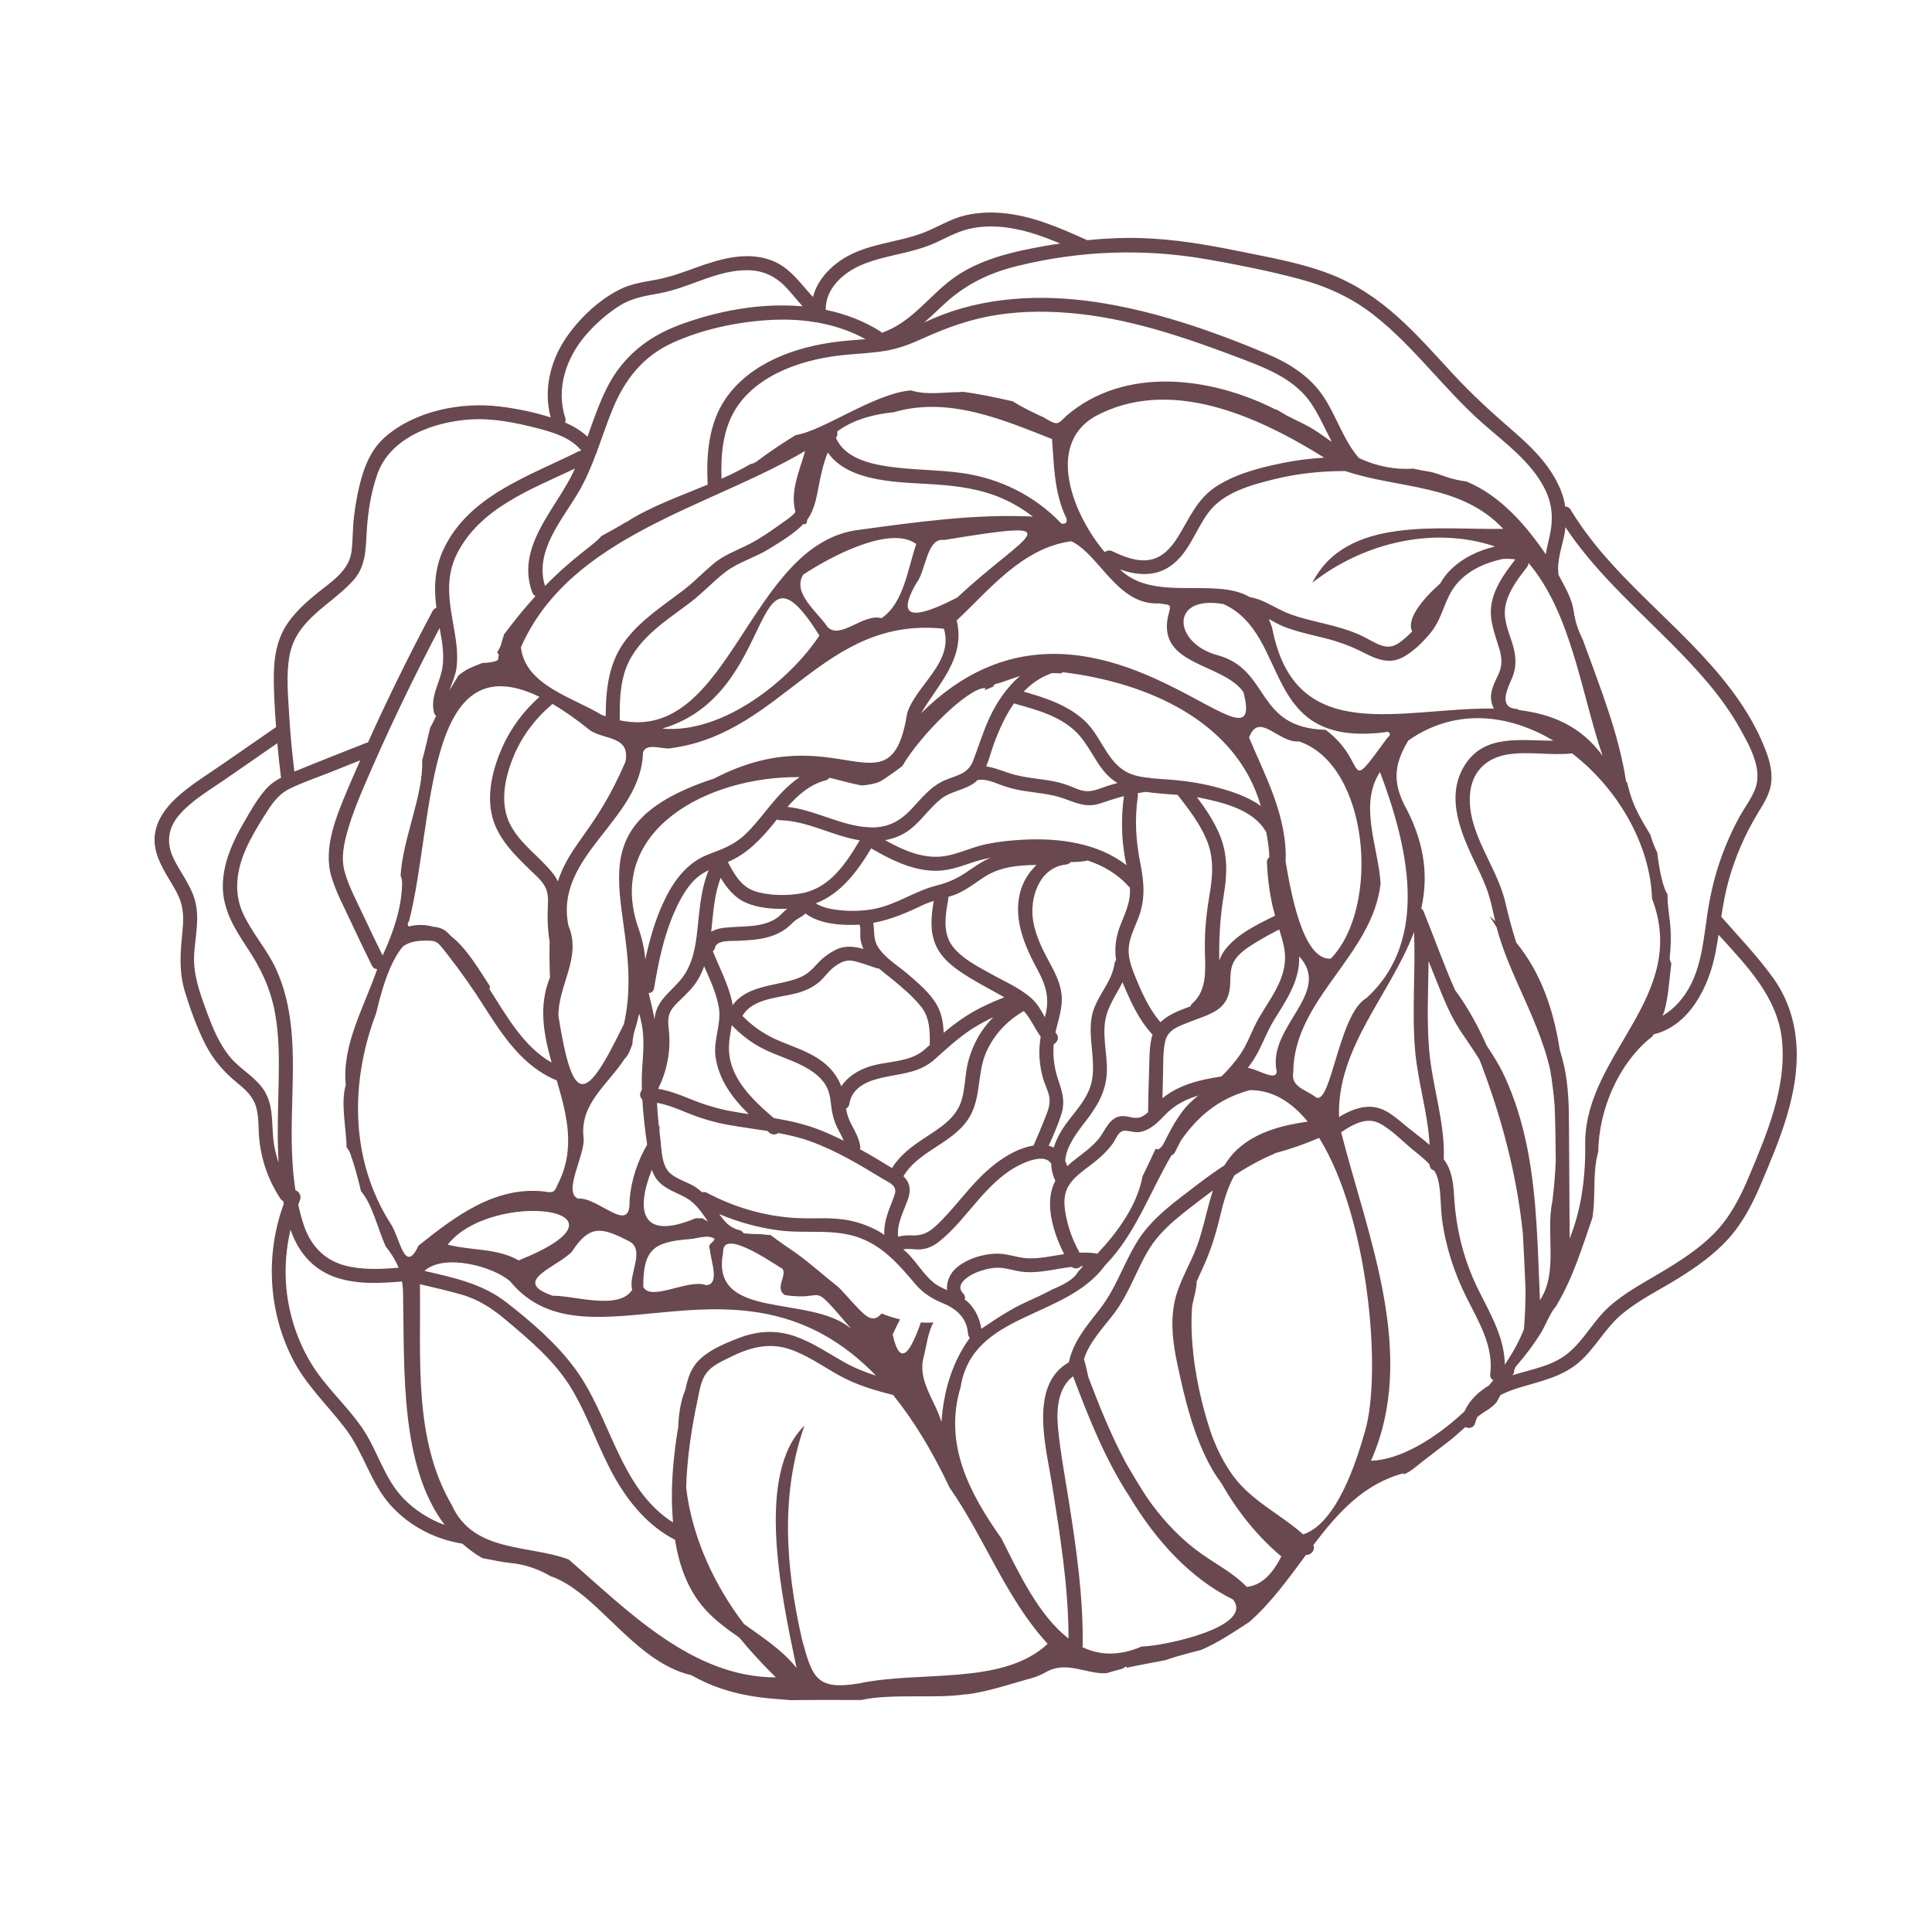 <?xml version="1.0" encoding="UTF-8"?> <svg xmlns="http://www.w3.org/2000/svg" width="100" height="100" viewBox="0 0 100 100" fill="none"><path d="M92.987 54.137C92.914 52.858 92.523 51.65 91.77 50.607C90.967 49.493 89.999 48.484 89.093 47.452C89.191 46.822 89.301 46.195 89.473 45.577C89.814 44.349 90.325 43.181 90.984 42.09C91.249 41.65 91.54 41.21 91.646 40.7C91.769 40.104 91.635 39.496 91.428 38.935C91.076 37.981 90.578 37.079 90 36.243C88.842 34.567 87.377 33.137 85.922 31.721C84.232 30.075 82.52 28.417 81.297 26.384C81.225 26.266 81.121 26.22 81.014 26.217C80.982 26.008 80.937 25.799 80.866 25.592C80.398 24.227 79.339 23.191 78.271 22.267C77.202 21.343 76.178 20.406 75.218 19.369C74.275 18.353 73.359 17.307 72.324 16.382C71.278 15.447 70.12 14.67 68.801 14.169C67.29 13.594 65.662 13.313 64.082 12.992C62.442 12.658 60.782 12.378 59.107 12.324C58.16 12.293 57.214 12.338 56.272 12.43C54.934 11.829 53.575 11.226 52.103 11.05C51.395 10.966 50.672 10.982 49.975 11.144C49.219 11.319 48.575 11.735 47.862 12.02C46.515 12.558 44.981 12.585 43.719 13.346C42.954 13.808 42.295 14.517 42.079 15.373C41.424 14.669 40.893 13.844 39.946 13.482C38.672 12.996 37.297 13.391 36.075 13.833C35.392 14.08 34.713 14.335 33.996 14.47C33.335 14.595 32.678 14.679 32.069 14.986C30.963 15.542 29.947 16.516 29.265 17.537C28.47 18.728 28.129 20.212 28.501 21.603C27.652 21.336 26.759 21.15 25.883 21.042C23.881 20.796 21.5 21.255 19.942 22.612C19.179 23.276 18.822 24.218 18.596 25.178C18.474 25.695 18.385 26.219 18.322 26.746C18.251 27.338 18.269 27.936 18.197 28.526C18.071 29.562 17.121 30.126 16.374 30.739C15.663 31.322 14.963 31.964 14.576 32.814C14.102 33.855 14.155 35.031 14.198 36.146C14.217 36.642 14.254 37.138 14.29 37.634C13.358 38.278 12.427 38.923 11.496 39.567C10.689 40.125 9.825 40.649 9.104 41.319C8.539 41.846 8.067 42.514 8.006 43.303C7.944 44.116 8.351 44.836 8.754 45.51C8.973 45.876 9.206 46.243 9.343 46.649C9.52 47.179 9.494 47.729 9.438 48.277C9.326 49.359 9.258 50.318 9.584 51.375C9.86 52.268 10.188 53.174 10.607 54.011C11.021 54.839 11.58 55.48 12.294 56.063C12.731 56.42 13.116 56.772 13.267 57.334C13.412 57.876 13.365 58.454 13.424 59.008C13.539 60.095 13.912 61.127 14.512 62.043C14.553 62.105 14.604 62.142 14.659 62.169C14.669 62.218 14.675 62.268 14.685 62.318C13.748 64.879 13.877 67.754 15.084 70.217C15.783 71.644 16.92 72.691 17.872 73.936C18.827 75.185 19.175 76.767 20.244 77.94C21.211 79 22.523 79.673 23.932 79.9C24.244 80.172 24.576 80.428 24.957 80.645C25.47 80.741 25.95 80.854 26.49 80.909C26.942 80.956 27.371 81.066 27.792 81.236C28.033 81.332 28.258 81.445 28.47 81.571C30.941 82.407 32.775 86.006 35.787 86.71C37.798 87.857 39.745 87.901 40.956 88C42.158 87.983 43.36 87.991 44.563 87.993C46.226 87.635 48.454 87.947 50.005 87.689C50.003 87.696 50 87.702 49.998 87.709C51.233 87.543 52.393 87.132 53.588 86.803C53.814 86.714 54.033 86.615 54.237 86.493C55.283 85.983 56.261 86.667 57.288 86.604C57.292 86.603 57.294 86.6 57.298 86.599C57.554 86.516 57.812 86.447 58.07 86.383C58.145 86.344 58.219 86.301 58.295 86.249C58.306 86.272 58.313 86.298 58.324 86.322C58.986 86.172 59.657 86.064 60.324 85.93C60.749 85.772 61.342 85.611 62.162 85.404C63.044 85.027 63.832 84.493 64.651 83.963C65.791 82.967 66.691 81.704 67.6 80.479C67.849 80.51 68.089 80.23 67.979 79.973C69.238 78.312 70.579 76.805 72.655 76.254C72.652 76.276 72.649 76.296 72.646 76.317C72.99 76.194 73.308 75.902 73.573 75.692C74.036 75.325 74.51 74.972 74.978 74.611C75.279 74.378 75.561 74.119 75.845 73.865C76.033 73.956 76.289 73.914 76.355 73.654C76.383 73.541 76.426 73.437 76.472 73.336C76.647 73.201 76.829 73.075 77.022 72.965C77.07 72.927 77.118 72.889 77.167 72.853C77.236 72.799 77.306 72.744 77.367 72.68C77.398 72.647 77.429 72.613 77.46 72.581C77.526 72.453 77.598 72.331 77.667 72.206C77.988 72.043 78.331 71.916 78.661 71.817C79.73 71.495 80.838 71.27 81.711 70.527C82.557 69.807 83.06 68.777 83.909 68.054C84.8 67.296 85.887 66.776 86.877 66.16C87.796 65.588 88.7 64.953 89.433 64.15C90.209 63.299 90.725 62.281 91.17 61.229C92.114 58.995 93.127 56.611 92.987 54.137ZM80.971 27.683C80.998 27.551 81.013 27.42 81.028 27.289C83.05 30.338 86.049 32.556 88.396 35.34C89.005 36.062 89.562 36.829 90.027 37.652C90.522 38.529 91.232 39.762 90.866 40.785C90.677 41.315 90.305 41.786 90.036 42.276C89.765 42.77 89.526 43.28 89.313 43.801C88.866 44.893 88.57 46.029 88.39 47.194C88.194 48.458 88.103 49.82 87.508 50.979C87.178 51.623 86.681 52.218 86.056 52.572C86.084 52.491 86.124 52.414 86.147 52.333C86.362 51.556 86.396 50.743 86.501 49.947C86.502 49.911 86.504 49.871 86.504 49.836C86.447 49.764 86.414 49.669 86.427 49.545C86.477 49.067 86.494 48.589 86.469 48.11C86.445 47.632 86.351 47.163 86.32 46.687C86.312 46.556 86.311 46.425 86.312 46.294C86.103 45.975 85.924 45.3 85.777 44.126C85.626 43.821 85.512 43.517 85.426 43.215C85.147 42.747 84.862 42.283 84.637 41.786C84.442 41.356 84.314 40.905 84.207 40.448C84.196 40.464 84.186 40.481 84.174 40.498C83.783 37.927 82.811 35.563 81.936 33.136C81.795 32.847 81.67 32.55 81.581 32.243C81.547 32.127 81.523 32.01 81.502 31.892C81.492 31.863 81.482 31.834 81.472 31.804C81.476 31.799 81.479 31.793 81.483 31.788C81.445 31.572 81.409 31.357 81.339 31.147C81.225 30.804 81.055 30.483 80.889 30.162C80.819 30.027 80.745 29.894 80.671 29.762C80.568 29.058 80.832 28.37 80.971 27.683ZM81.245 64.103C81.234 62.159 81.223 60.215 81.211 58.271C81.205 57.232 81.184 56.197 80.96 55.178C80.896 54.889 80.816 54.605 80.73 54.323C80.414 52.266 79.756 50.349 78.482 48.787C78.252 48.088 78.076 47.381 77.902 46.655C77.45 44.776 75.924 43.094 76.089 41.091C76.181 39.978 76.901 39.244 77.999 39.057C79.115 38.867 80.247 39.123 81.371 38.995C83.709 40.793 85.414 43.675 85.51 46.519C87.433 51.556 82.119 54.491 82.049 59.08C82.081 60.793 81.885 62.515 81.245 64.103ZM79.708 67.301C79.591 64.7 79.567 62.086 79.072 59.522C78.812 58.181 78.419 56.863 77.836 55.625C77.589 55.1 77.278 54.614 76.959 54.135C76.49 53.081 75.945 52.094 75.312 51.245C74.723 49.91 74.229 48.521 73.686 47.174C73.659 47.105 73.614 47.058 73.565 47.019C73.906 45.493 73.802 43.836 72.83 41.927C72.052 40.546 72.138 39.586 72.891 38.332C75.307 36.633 78.076 36.945 80.405 38.337C78.718 38.341 76.826 37.974 75.805 39.621C74.761 41.304 75.684 43.276 76.445 44.853C76.682 45.344 76.912 45.839 77.071 46.362C77.202 46.796 77.29 47.24 77.392 47.681C77.292 47.596 77.205 47.503 77.099 47.421C77.226 47.609 77.345 47.802 77.465 47.994C77.47 48.013 77.473 48.032 77.478 48.051C77.743 49.039 78.141 49.986 78.555 50.92C79.21 52.395 79.897 53.846 80.242 55.4C80.341 55.994 80.416 56.594 80.466 57.198C80.506 58.156 80.52 59.116 80.526 60.077C80.497 60.778 80.44 61.48 80.349 62.185C79.996 63.856 80.673 65.822 79.708 67.301ZM66.082 55.462C66.059 55.992 65.091 55.337 64.588 55.27C64.697 55.129 64.799 54.985 64.894 54.838C65.303 54.2 65.535 53.464 65.933 52.816C66.573 51.775 67.294 50.755 67.243 49.5C68.997 51.394 65.574 53.133 66.082 55.462ZM47.662 68.453C47.15 69.905 46.599 70.877 46.205 69.07C46.327 68.803 46.456 68.547 46.586 68.291C46.271 68.217 45.954 68.117 45.634 67.987C45.038 68.656 44.65 67.933 43.422 66.643C42.667 66.047 41.943 65.388 41.179 64.843C40.765 64.548 40.306 64.254 39.888 63.927C39.743 63.92 39.571 63.905 39.346 63.875C39.044 63.88 38.756 63.864 38.481 63.83C38.441 63.753 38.369 63.692 38.257 63.667C37.783 63.561 37.489 63.217 37.23 62.842C38.214 63.257 39.246 63.543 40.311 63.684C41.692 63.867 43.166 63.578 44.491 64.07C45.759 64.541 46.539 65.481 47.385 66.471C47.791 66.945 48.243 67.223 48.816 67.46C49.522 67.754 50.046 68.224 50.103 69.028C50.11 69.121 50.149 69.191 50.2 69.247C49.292 70.489 48.843 71.982 48.729 73.605C48.395 72.448 47.446 71.441 47.826 70.177C47.946 69.686 48.035 68.948 48.314 68.452C48.098 68.463 47.881 68.464 47.662 68.453ZM34.834 78.803C32.055 77.031 31.632 73.378 29.769 70.847C28.799 69.529 27.499 68.412 26.211 67.41C24.963 66.438 23.474 66.129 21.971 65.782C22.971 64.863 25.517 65.542 26.404 66.32C30.411 71.201 38.365 63.982 45.343 71.205C44.774 71.023 44.221 70.802 43.686 70.501C42.853 70.032 42.057 69.484 41.148 69.165C40.181 68.825 39.195 68.885 38.245 69.254C37.391 69.585 36.28 70.029 35.822 70.878C35.641 71.213 35.547 71.584 35.467 71.956C35.226 72.518 35.13 73.192 35.102 73.893C35.091 73.961 35.075 74.028 35.065 74.096C34.886 75.248 34.768 76.412 34.777 77.579C34.78 77.982 34.801 78.392 34.834 78.803ZM15.292 61.602C15.027 59.912 15.094 58.16 15.14 56.466C15.197 54.325 15.196 52.106 14.272 50.123C13.807 49.124 13.049 48.295 12.586 47.296C12.073 46.189 12.249 45.013 12.733 43.929C12.999 43.334 13.337 42.771 13.685 42.219C14.041 41.656 14.361 41.143 14.977 40.833C15.642 40.499 16.373 40.26 17.064 39.984L18.644 39.354C18.433 39.836 18.219 40.317 18.015 40.803C17.443 42.171 16.718 43.829 17.141 45.33C17.364 46.119 17.775 46.879 18.119 47.621C18.486 48.413 18.865 49.2 19.252 49.982C19.315 50.109 19.418 50.157 19.523 50.16C18.863 52.098 17.681 54.095 17.898 56.162C17.619 57.075 17.923 58.397 17.941 59.392C18.017 59.477 18.082 59.579 18.127 59.704C18.359 60.348 18.532 60.997 18.683 61.655C19.273 62.338 19.533 63.541 19.958 64.508C20.236 64.851 20.477 65.231 20.632 65.617C19.699 65.693 18.734 65.743 17.826 65.495C16.77 65.206 16.087 64.465 15.736 63.446C15.613 63.089 15.519 62.725 15.438 62.359C15.468 62.282 15.488 62.202 15.521 62.125C15.624 61.89 15.475 61.677 15.292 61.602ZM27.549 30.663C27.584 30.756 27.645 30.816 27.716 30.855C27.212 31.407 26.668 32.058 26.085 32.845C26.075 32.885 26.065 32.923 26.055 32.963C26.051 32.973 26.043 32.981 26.04 32.992C25.998 33.126 25.959 33.263 25.922 33.4C25.873 33.527 25.814 33.651 25.729 33.766C25.769 33.81 25.793 33.847 25.815 33.884C25.799 33.974 25.787 34.064 25.778 34.154C25.629 34.264 25.297 34.303 24.955 34.319C24.652 34.448 24.332 34.55 24.058 34.724C23.941 34.799 23.832 34.88 23.73 34.963C23.551 35.25 23.402 35.502 23.266 35.739C23.394 35.35 23.575 34.961 23.625 34.59C23.712 33.95 23.633 33.313 23.525 32.682C23.286 31.293 22.984 29.977 23.657 28.654C24.858 26.292 27.478 25.334 29.76 24.253C29.674 24.438 29.585 24.621 29.488 24.801C28.515 26.603 26.734 28.449 27.549 30.663ZM78.263 33.25C78.05 32.589 77.769 31.962 77.943 31.256C78.119 30.538 78.596 29.918 79.043 29.345C79.094 29.28 79.113 29.21 79.118 29.141C81.342 31.757 81.85 35.91 82.951 39.124C81.835 37.581 80.317 36.96 78.641 36.756C78.592 36.723 78.536 36.697 78.466 36.691C77.508 36.595 78.075 35.551 78.274 35.071C78.528 34.463 78.462 33.865 78.263 33.25ZM77.24 31.063C77.016 31.961 77.344 32.718 77.599 33.564C77.732 34.005 77.773 34.402 77.588 34.835C77.43 35.205 77.219 35.545 77.179 35.954C77.153 36.22 77.211 36.462 77.323 36.674C72.544 36.61 67.042 38.708 65.85 32.515C65.799 32.34 65.738 32.185 65.672 32.038C65.932 32.182 66.189 32.33 66.445 32.431C67.141 32.706 67.876 32.855 68.599 33.038C69.34 33.224 69.999 33.478 70.676 33.826C71.247 34.119 71.874 34.357 72.499 34.073C73.099 33.8 73.674 33.217 74.081 32.711C74.539 32.14 74.695 31.451 75.015 30.808C75.555 29.725 76.633 29.185 77.768 28.934C77.99 28.918 78.213 28.924 78.435 28.954C77.938 29.593 77.439 30.268 77.24 31.063ZM63.139 43.23C62.846 42.517 62.417 41.88 61.956 41.266C61.99 41.272 62.025 41.276 62.059 41.282C63.269 41.525 64.849 41.887 65.516 43.036C65.523 43.048 65.533 43.053 65.54 43.064C65.542 43.08 65.546 43.094 65.548 43.11C65.655 43.691 65.701 44.089 65.698 44.37C65.622 44.428 65.569 44.517 65.575 44.645C65.608 45.396 65.7 46.144 65.864 46.878C65.903 47.053 65.95 47.226 65.999 47.397C65.067 47.847 63.987 48.372 63.375 49.203C63.253 49.37 63.172 49.545 63.109 49.726C63.088 48.557 63.154 47.449 63.347 46.292C63.523 45.234 63.552 44.239 63.139 43.23ZM61.715 51.938C61.662 51.984 61.634 52.036 61.617 52.089C61.055 52.294 60.468 52.514 60.064 52.909C59.457 52.202 59.071 51.322 58.727 50.466C58.531 49.977 58.356 49.454 58.438 48.922C58.512 48.431 58.743 47.976 58.921 47.518C59.294 46.554 59.221 45.668 59.021 44.672C58.79 43.522 58.721 42.373 58.897 41.209C58.905 41.153 58.902 41.1 58.889 41.053C59.031 41.029 59.172 41.003 59.318 40.988C59.859 41.069 60.414 41.1 60.964 41.144C60.972 41.157 60.974 41.171 60.984 41.183C61.538 41.894 62.104 42.63 62.453 43.467C62.862 44.45 62.762 45.408 62.588 46.431C62.427 47.375 62.341 48.321 62.366 49.279C62.389 50.205 62.482 51.263 61.715 51.938ZM59.425 57.568C59.343 57.642 59.257 57.711 59.161 57.765C58.773 57.986 58.487 57.76 58.093 57.769C57.416 57.784 57.21 58.545 56.842 58.979C56.392 59.51 55.753 59.887 55.236 60.361C55.207 60.265 55.175 60.17 55.135 60.081C55.183 59.353 55.73 58.634 56.158 58.082C56.759 57.307 57.237 56.542 57.289 55.539C57.341 54.524 56.976 53.457 57.294 52.463C57.483 51.873 57.837 51.379 58.101 50.84C58.106 50.853 58.11 50.865 58.115 50.878C58.517 51.836 58.941 52.792 59.659 53.558C59.642 53.61 59.62 53.656 59.607 53.711C59.475 54.288 59.497 54.91 59.475 55.498C59.449 56.187 59.433 56.876 59.424 57.565C59.424 57.566 59.425 57.567 59.425 57.568ZM36.745 64.665C36.757 65.153 37.297 66.49 36.554 66.52C35.629 66.173 33.696 67.385 33.295 66.609C33.288 64.647 33.85 64.286 35.679 64.137C36.083 64.118 36.648 63.873 36.981 64.122C36.958 64.328 36.593 64.368 36.745 64.665ZM32.721 66.761C32.025 67.849 29.677 67.042 28.611 67.068C26.414 66.321 28.803 65.608 29.596 64.794C30.539 63.339 31.169 63.544 32.538 64.232C33.441 64.677 32.502 65.971 32.721 66.761ZM43.331 22.337C43.989 21.844 44.924 21.471 46.266 21.337C49.11 20.5 51.939 21.737 54.453 22.724C54.55 23.951 54.547 25.526 55.202 26.832C55.249 27.075 55.127 27.13 54.941 27.103C53.552 25.64 51.717 24.738 49.708 24.472C48.495 24.311 47.265 24.329 46.053 24.158C45.017 24.012 43.718 23.707 43.27 22.664C43.349 22.558 43.36 22.442 43.331 22.337ZM55.451 28.014C56.93 28.723 57.825 31.33 59.99 31.233C60.647 31.329 60.628 31.238 60.451 31.926C59.929 34.465 63.285 34.311 64.357 35.818C65.767 41.147 56.338 28.281 47.673 36.922C48.573 35.394 49.99 34.068 49.519 32.112C51.191 30.552 52.906 28.356 55.451 28.014ZM56.65 21.569C60.477 19.476 64.994 21.473 68.537 23.686C67.804 23.733 67.073 23.824 66.352 23.972C65.186 24.211 63.908 24.541 62.907 25.21C61.93 25.863 61.548 26.872 60.947 27.827C60.621 28.344 60.187 28.837 59.56 28.967C58.884 29.107 58.172 28.819 57.575 28.533C57.425 28.461 57.284 28.497 57.181 28.578C55.552 26.663 54.111 23.064 56.65 21.569ZM53.725 50.24C54.137 51.005 54.328 51.657 54.115 52.519C54.104 52.563 54.094 52.606 54.083 52.651C53.897 52.313 53.713 51.974 53.425 51.707C52.817 51.146 51.989 50.797 51.273 50.397C50.593 50.017 49.792 49.615 49.309 48.985C48.769 48.282 48.936 47.338 49.085 46.532C49.092 46.493 49.087 46.458 49.083 46.423C49.257 46.371 49.429 46.315 49.596 46.239C50.094 46.011 50.52 45.666 50.979 45.373C51.772 44.867 52.713 44.778 53.649 44.771C53.245 45.156 52.937 45.648 52.796 46.21C52.441 47.635 53.064 49.012 53.725 50.24ZM33.575 51.402C33.708 51.395 33.828 51.317 33.857 51.141C34.075 49.831 34.344 48.509 34.873 47.283C35.112 46.728 35.4 46.166 35.797 45.705C36.063 45.395 36.358 45.198 36.681 45.038C36.383 45.764 36.264 46.546 36.179 47.331C36.07 48.339 36.027 49.433 35.501 50.331C34.978 51.223 33.961 51.644 33.876 52.758C33.794 52.305 33.69 51.855 33.575 51.402ZM34.2 61.266C34.587 61.606 35.086 61.756 35.526 62.007C36.023 62.29 36.326 62.767 36.645 63.222C36.547 63.167 36.442 63.119 36.35 63.057C36.242 63.058 36.132 63.058 36.004 63.058C33.084 64.274 32.935 62.555 33.739 60.546C33.829 60.813 33.966 61.059 34.2 61.266ZM44.978 40.611C45.042 40.6 45.105 40.588 45.168 40.574C45.276 40.549 45.383 40.518 45.487 40.48C45.509 40.465 45.617 40.414 45.639 40.4C45.762 40.328 45.879 40.244 45.996 40.163C46.273 39.975 46.491 39.818 46.705 39.651C47.634 38.042 50.16 35.549 51.007 35.614C50.995 35.655 50.981 35.688 50.968 35.724C51.115 35.659 51.263 35.597 51.412 35.538C51.415 35.488 51.445 35.442 51.533 35.402C51.833 35.341 52.331 35.13 52.791 34.991C52.107 35.578 51.586 36.351 51.2 37.185C50.869 37.901 50.65 38.653 50.365 39.385C50.064 40.156 49.364 40.132 48.712 40.479C48.081 40.814 47.639 41.387 47.158 41.894C46.567 42.518 45.925 42.854 45.055 42.825C43.559 42.774 42.239 41.927 40.76 41.764C41.305 41.149 41.92 40.603 42.738 40.39C42.827 40.367 42.884 40.318 42.926 40.261C42.944 40.264 42.959 40.262 42.977 40.266C43.512 40.399 44.052 40.552 44.597 40.657C44.601 40.657 44.605 40.657 44.609 40.656C44.687 40.648 44.764 40.64 44.842 40.631C44.874 40.627 44.882 40.626 44.9 40.624C44.875 40.627 44.891 40.624 44.978 40.611ZM55.894 38.097C56.603 38.931 56.891 39.967 57.841 40.528C57.581 40.597 57.322 40.674 57.067 40.769C56.582 40.948 56.246 41.04 55.748 40.835C55.434 40.706 55.13 40.578 54.8 40.498C54.051 40.316 53.272 40.299 52.526 40.102C52.013 39.967 51.548 39.739 51.046 39.669C51.203 39.292 51.305 38.88 51.436 38.523C51.702 37.798 52.034 37.046 52.488 36.399C52.508 36.409 52.522 36.422 52.546 36.429C53.738 36.759 55.061 37.118 55.894 38.097ZM38.627 46.732C39.241 46.998 40.025 47.067 40.749 47.035C40.571 47.167 40.437 47.345 40.26 47.478C39.89 47.758 39.409 47.873 38.955 47.921C38.427 47.976 37.894 47.964 37.368 48.038C37.172 48.066 36.983 48.132 36.812 48.225C36.916 47.278 36.965 46.316 37.302 45.437C37.627 45.979 38.028 46.472 38.627 46.732ZM37.674 44.617C38.676 44.194 39.404 43.42 40.081 42.58C40.125 42.525 40.17 42.47 40.215 42.414C40.261 42.438 40.314 42.454 40.377 42.455C41.818 42.486 43.094 43.273 44.499 43.493C43.814 44.652 42.979 45.92 41.584 46.218C40.828 46.38 39.786 46.37 39.05 46.121C38.361 45.888 37.99 45.231 37.674 44.617ZM37.009 49.049C37.093 48.642 37.871 48.713 38.182 48.697C38.69 48.671 39.206 48.65 39.7 48.52C40.137 48.406 40.556 48.206 40.887 47.896C41.049 47.743 41.176 47.609 41.377 47.505C41.496 47.443 41.598 47.368 41.69 47.282C42.439 47.845 43.582 47.908 44.468 47.862C44.475 47.862 44.482 47.86 44.49 47.859C44.566 48.053 44.513 48.342 44.529 48.526C44.547 48.733 44.61 48.93 44.693 49.12C44.209 48.98 43.722 48.924 43.244 49.168C42.866 49.361 42.559 49.598 42.276 49.913C41.999 50.222 41.729 50.47 41.335 50.62C40.196 51.056 38.682 50.964 37.919 52.033C37.911 51.97 37.904 51.907 37.89 51.842C37.696 50.953 37.24 50.088 36.901 49.246C36.899 49.242 36.896 49.24 36.895 49.237C36.948 49.195 36.991 49.137 37.009 49.049ZM43.538 47.118C43.095 47.075 42.605 46.999 42.222 46.757C43.516 46.271 44.385 45.092 45.094 43.912C46.084 44.486 47.144 45.025 48.305 45.071C48.973 45.098 49.578 44.898 50.2 44.684C50.554 44.562 50.913 44.468 51.277 44.393C50.824 44.586 50.427 44.873 50.022 45.147C49.527 45.482 49.052 45.691 48.472 45.836C47.333 46.121 46.389 46.835 45.218 47.05C44.666 47.152 44.096 47.171 43.538 47.118ZM39.794 41.784C39.396 42.275 39.009 42.778 38.546 43.212C37.977 43.747 37.37 43.954 36.654 44.228C35.476 44.68 34.771 45.734 34.277 46.842C33.873 47.75 33.607 48.7 33.4 49.666C33.363 49.175 33.252 48.59 32.986 47.866C31.433 42.997 36.582 40.17 41.39 40.224C40.777 40.638 40.265 41.203 39.794 41.784ZM34.631 53.443C34.605 53.134 34.545 52.803 34.643 52.501C34.73 52.23 34.937 52.02 35.137 51.826C35.502 51.471 35.868 51.141 36.129 50.697C36.26 50.477 36.362 50.248 36.446 50.015C36.754 50.708 37.087 51.425 37.208 52.149C37.349 52.996 36.918 53.823 37.035 54.685C37.199 55.891 37.912 56.839 38.754 57.665C38.471 57.622 38.188 57.578 37.905 57.527C37.139 57.391 36.421 57.168 35.703 56.875C35.163 56.655 34.631 56.449 34.066 56.358C34.512 55.453 34.717 54.459 34.631 53.443ZM37.731 54.147C37.743 53.77 37.818 53.416 37.876 53.062C38.328 53.537 38.851 53.945 39.433 54.25C40.214 54.66 41.089 54.872 41.845 55.331C42.159 55.522 42.457 55.762 42.67 56.064C42.911 56.405 42.971 56.776 43.017 57.182C43.064 57.603 43.148 57.982 43.335 58.365C43.449 58.597 43.575 58.816 43.675 59.046C43.269 58.845 42.858 58.653 42.434 58.487C41.654 58.181 40.857 58.007 40.05 57.87C38.922 56.905 37.678 55.728 37.731 54.147ZM43.545 56.226C43.353 55.719 43.025 55.293 42.559 54.941C41.851 54.407 40.994 54.169 40.194 53.813C39.521 53.514 38.934 53.1 38.428 52.583C39.045 51.541 40.636 51.68 41.638 51.277C41.914 51.166 42.168 51.024 42.396 50.832C42.679 50.594 42.877 50.267 43.175 50.047C43.47 49.831 43.783 49.659 44.15 49.735C44.561 49.821 44.971 49.98 45.369 50.113C45.413 50.128 45.454 50.129 45.493 50.129C45.723 50.325 45.966 50.508 46.198 50.699C46.715 51.126 47.265 51.584 47.681 52.113C48.127 52.682 48.134 53.365 48.125 54.056C48.125 54.066 48.129 54.073 48.13 54.082C48.037 54.165 47.944 54.247 47.85 54.33C47.057 55.027 45.881 54.897 44.925 55.229C44.372 55.421 43.858 55.752 43.545 56.226ZM46.988 50.418C46.465 49.966 45.768 49.574 45.415 48.964C45.198 48.587 45.27 48.161 45.198 47.767C46.124 47.6 46.948 47.237 47.827 46.82C47.99 46.743 48.159 46.685 48.33 46.633C48.2 47.386 48.119 48.172 48.422 48.892C48.757 49.688 49.511 50.19 50.223 50.627C50.793 50.976 51.397 51.282 51.98 51.619C51.317 51.879 50.669 52.176 50.065 52.553C49.626 52.826 49.23 53.136 48.845 53.46C48.824 52.965 48.749 52.474 48.502 52.033C48.147 51.401 47.53 50.887 46.988 50.418ZM52.968 43.462C52.35 43.494 51.729 43.557 51.121 43.677C50.418 43.816 49.772 44.128 49.075 44.28C47.924 44.531 46.817 44.047 45.814 43.486C46.275 43.403 46.714 43.232 47.096 42.938C47.691 42.481 48.102 41.837 48.685 41.368C49.218 40.938 49.933 40.907 50.468 40.495C50.514 40.459 50.553 40.416 50.595 40.376C50.596 40.376 50.596 40.376 50.597 40.376C51.024 40.296 51.428 40.491 51.818 40.635C52.182 40.769 52.551 40.863 52.934 40.927C53.64 41.044 54.367 41.085 55.046 41.325C55.733 41.568 56.236 41.827 56.971 41.578C57.378 41.44 57.773 41.311 58.173 41.205C58.028 42.291 58.038 43.376 58.238 44.457C58.258 44.566 58.281 44.674 58.304 44.783C56.832 43.629 54.809 43.366 52.968 43.462ZM56.127 37.293C55.256 36.492 54.107 36.115 52.986 35.799C53.372 35.398 53.827 35.069 54.381 34.868C54.4 34.861 54.411 34.849 54.428 34.84C54.597 34.84 54.765 34.842 54.928 34.857C54.953 34.837 54.97 34.81 54.997 34.792C59.359 35.315 63.989 37.313 65.259 41.716C64.619 41.254 63.828 40.982 63.068 40.776C62.335 40.577 61.584 40.446 60.828 40.376C60.408 40.337 59.982 40.321 59.561 40.276C59.514 40.257 59.461 40.246 59.398 40.252C59.39 40.252 59.383 40.254 59.375 40.254C59.165 40.226 58.956 40.19 58.751 40.133C57.327 39.735 57.113 38.2 56.127 37.293ZM41.578 29.741C43.015 28.788 46.096 27.168 47.423 28.158C46.986 29.443 46.774 31.23 45.626 31.997C44.668 31.732 43.478 33.154 42.819 32.436C42.339 31.694 40.975 30.698 41.578 29.741ZM42.413 32.894C40.893 35.196 37.433 38 34.278 37.711C40.333 35.942 38.789 27.137 42.413 32.894ZM47.44 30.17C47.937 29.528 47.964 27.809 48.869 27.95C55.785 26.806 53.132 27.581 49.547 30.927C48.158 31.642 46.044 32.562 47.44 30.17ZM48.399 25.073C49.632 25.157 50.848 25.326 51.98 25.845C52.51 26.088 53.005 26.389 53.463 26.739C50.503 26.586 47.425 27.024 44.511 27.417C38.712 28.058 37.854 38.51 32.079 37.283C32.072 36.473 32.08 35.653 32.307 34.87C32.543 34.051 33.048 33.379 33.663 32.799C34.298 32.2 35.027 31.715 35.721 31.189C36.363 30.702 36.905 30.105 37.538 29.614C38.209 29.094 39.084 28.864 39.805 28.412C40.387 28.048 41.097 27.634 41.588 27.119C41.714 27.173 41.767 27.087 41.787 26.893C42.212 26.322 42.298 25.514 42.44 24.84C42.541 24.362 42.657 23.876 42.846 23.424C43.954 25.012 46.667 24.956 48.399 25.073ZM32.372 39.434C30.826 43.015 29.521 43.624 28.876 45.621C28.81 45.487 28.733 45.356 28.634 45.228C27.941 44.338 26.961 43.724 26.423 42.704C25.839 41.596 26.13 40.242 26.587 39.139C27.025 38.084 27.725 37.169 28.599 36.434C29.193 36.785 29.84 37.233 30.557 37.814C31.318 38.303 32.639 38.092 32.372 39.434ZM29.425 47.92C28.658 44.271 33.205 42.446 33.281 38.94C33.479 38.396 34.351 38.847 34.809 38.713C40.523 37.911 42.625 31.874 48.857 32.544C49.369 34.289 47.458 35.42 46.958 36.894C46.101 42.327 43.358 36.968 36.974 40.292C28.77 42.968 33.589 47.302 32.295 53C30.296 57.115 29.665 57.319 28.903 52.581C28.894 50.977 30.119 49.551 29.425 47.92ZM26.844 65.239C25.73 64.591 24.412 64.745 23.173 64.42C25.468 61.517 33.553 62.553 26.844 65.239ZM32.585 62.182C32.632 63.941 30.972 61.946 29.91 62.038C29.12 61.689 30.311 59.74 30.205 58.883C30.006 57.119 31.436 56.175 32.33 54.804C32.528 54.63 32.624 54.319 32.736 54.038C32.738 53.709 32.83 53.379 32.932 53.067C32.979 52.927 33.005 52.79 33.037 52.646C33.05 52.589 33.074 52.533 33.092 52.476C33.137 52.668 33.187 52.859 33.223 53.053C33.366 53.825 33.282 54.587 33.236 55.363C33.215 55.714 33.213 56.064 33.221 56.414C33.206 56.438 33.194 56.464 33.179 56.488C33.087 56.637 33.136 56.806 33.247 56.917C33.291 57.696 33.383 58.472 33.495 59.245C33.025 60.071 32.661 61.033 32.585 62.182ZM36.596 61.742C36.505 61.694 36.417 61.691 36.338 61.712C36.203 61.59 36.059 61.475 35.894 61.381C35.497 61.154 35.017 61.025 34.674 60.715C34.22 60.303 34.246 59.416 34.167 58.851C34.154 58.764 34.148 58.677 34.137 58.59C34.137 58.481 34.132 58.373 34.137 58.264C34.126 58.279 34.116 58.295 34.105 58.31C34.058 57.9 34.028 57.491 34.005 57.083C34.551 57.177 35.066 57.394 35.583 57.605C36.275 57.887 36.974 58.095 37.711 58.227C38.381 58.346 39.053 58.432 39.72 58.539C39.755 58.569 39.79 58.6 39.825 58.63C39.978 58.759 40.156 58.735 40.287 58.646C40.844 58.751 41.398 58.876 41.941 59.073C43.276 59.557 44.506 60.29 45.712 61.029C45.859 61.12 46.056 61.203 46.183 61.321C46.423 61.545 46.343 61.749 46.249 62.001C46.142 62.29 46.02 62.574 45.926 62.868C45.811 63.227 45.756 63.574 45.771 63.921C45.654 63.848 45.545 63.762 45.423 63.698C44.861 63.4 44.253 63.196 43.62 63.114C42.822 63.01 42.017 63.09 41.216 63.046C39.6 62.957 38.022 62.498 36.596 61.742ZM46.169 60.459C45.623 60.121 45.071 59.791 44.509 59.481C44.526 59.428 44.533 59.37 44.522 59.304C44.449 58.884 44.238 58.521 44.041 58.148C43.906 57.892 43.837 57.641 43.788 57.38C43.873 57.344 43.941 57.271 43.96 57.145C44.109 56.172 45.109 55.88 45.949 55.719C46.839 55.548 47.665 55.468 48.365 54.843C49.014 54.264 49.628 53.689 50.367 53.22C50.705 53.007 51.057 52.821 51.413 52.647C51.09 52.978 50.807 53.349 50.584 53.759C50.347 54.196 50.166 54.669 50.066 55.156C49.942 55.757 49.947 56.383 49.764 56.971C49.479 57.889 48.629 58.395 47.868 58.894C47.217 59.321 46.576 59.791 46.169 60.459ZM46.978 62.124C47.181 61.565 47.087 61.197 46.763 60.881C47.583 59.486 49.519 59.148 50.27 57.657C50.768 56.667 50.599 55.501 51.036 54.484C51.431 53.566 52.131 52.826 52.993 52.331C53.347 52.722 53.556 53.227 53.866 53.66C53.809 54.014 53.778 54.371 53.804 54.745C53.828 55.104 53.888 55.464 53.986 55.811C54.081 56.145 54.266 56.469 54.317 56.814C54.377 57.213 54.194 57.606 54.051 57.969C53.881 58.403 53.699 58.832 53.508 59.257C53.503 59.27 53.504 59.281 53.5 59.293C52.6 59.439 51.764 59.996 51.103 60.584C50.219 61.369 49.543 62.349 48.714 63.187C48.273 63.632 47.916 63.963 47.264 63.944C46.985 63.936 46.729 63.944 46.488 64.012C46.404 63.378 46.772 62.693 46.978 62.124ZM47.643 64.668C48.032 64.638 48.35 64.476 48.649 64.233C49.415 63.613 50.016 62.815 50.662 62.079C51.264 61.394 51.919 60.73 52.745 60.315C53.114 60.13 53.663 59.9 54.084 59.998C54.23 60.032 54.333 60.116 54.411 60.223C54.414 60.528 54.485 60.829 54.625 61.117C54.562 61.235 54.506 61.359 54.465 61.495C54.139 62.563 54.555 63.877 55.08 64.914C54.854 64.947 54.629 64.985 54.402 65.023C53.968 65.097 53.526 65.159 53.084 65.12C52.646 65.081 52.228 64.924 51.788 64.896C51.027 64.847 50.065 65.127 49.489 65.635C49.157 65.928 48.98 66.363 49.02 66.777C48.761 66.664 48.506 66.545 48.288 66.358C47.787 65.93 47.446 65.342 46.985 64.874C46.913 64.801 46.829 64.74 46.753 64.67C47.031 64.606 47.39 64.687 47.643 64.668ZM54.962 58.49C54.785 58.772 54.641 59.08 54.542 59.398C54.463 59.356 54.373 59.328 54.279 59.303C54.524 58.759 54.772 58.207 54.944 57.64C55.156 56.944 54.949 56.435 54.736 55.775C54.557 55.217 54.491 54.63 54.538 54.049C54.738 53.948 54.857 53.674 54.65 53.471C54.642 53.463 54.637 53.452 54.629 53.444C54.773 52.788 55.02 52.154 54.946 51.469C54.879 50.844 54.576 50.284 54.28 49.739C53.935 49.103 53.623 48.449 53.487 47.733C53.261 46.539 53.763 44.899 55.179 44.747C55.286 44.736 55.365 44.685 55.423 44.618C55.692 44.623 55.961 44.604 56.227 44.558C56.243 44.555 56.258 44.541 56.274 44.534C57.086 44.797 57.83 45.222 58.423 45.886C58.441 45.905 58.461 45.913 58.479 45.928C58.485 46.031 58.492 46.135 58.487 46.24C58.458 46.823 58.203 47.347 57.993 47.881C57.741 48.525 57.682 49.107 57.769 49.697C57.728 49.748 57.695 49.807 57.685 49.883C57.55 50.886 56.682 51.628 56.506 52.636C56.316 53.72 56.71 54.811 56.525 55.89C56.346 56.926 55.499 57.636 54.962 58.49ZM64.65 38.175C65.165 36.792 66.171 38.476 67.242 38.377C70.867 39.606 71.477 46.94 68.88 49.62C67.397 49.712 66.794 46.021 66.543 44.601C66.642 42.242 65.448 40.088 64.65 38.175ZM68.614 37.776C64.939 37.67 65.783 34.696 63.054 33.922C60.727 33.324 60.502 30.764 63.335 31.269C66.867 32.889 65.183 38.729 71.718 37.897C71.933 37.815 72.033 38.058 71.83 38.162C69.529 41.303 70.911 39.498 68.614 37.776ZM67.926 30.164C70.376 28.226 74.017 27.163 77.38 28.283C76.492 28.505 75.655 28.893 75.008 29.57C74.82 29.766 74.674 29.98 74.543 30.201C73.541 31.096 72.787 32.085 73.096 32.687C72.962 32.822 72.819 32.952 72.664 33.082C72.306 33.381 72.013 33.566 71.533 33.418C71.163 33.304 70.833 33.073 70.485 32.909C69.85 32.61 69.172 32.43 68.492 32.264C67.776 32.09 67.042 31.932 66.373 31.615C65.81 31.348 65.306 31.007 64.697 30.909C62.887 29.843 59.742 31.198 57.97 29.475C58.833 29.773 59.76 29.864 60.563 29.311C61.556 28.628 61.859 27.446 62.551 26.524C63.333 25.481 64.761 25.098 65.97 24.801C67.172 24.506 68.4 24.378 69.634 24.383C72.392 25.315 75.608 25.024 77.806 27.372C74.518 27.442 69.696 26.679 67.926 30.164ZM67.996 22.229C67.543 21.95 67.051 21.744 66.582 21.495C66.394 21.394 66.215 21.271 66.026 21.17C66.035 21.183 66.042 21.196 66.051 21.209C62.696 19.503 58.23 18.919 55.192 21.525C54.722 21.999 54.72 22.004 54.117 21.663C54.104 21.652 54.092 21.64 54.078 21.629C53.508 21.374 52.944 21.102 52.415 20.77C51.583 20.586 50.691 20.384 49.798 20.276C49.76 20.287 49.721 20.295 49.682 20.295C48.867 20.297 48.027 20.454 47.227 20.229C47.207 20.223 47.188 20.214 47.169 20.206C45.262 20.349 42.637 22.292 41.187 22.52C40.503 22.939 39.835 23.378 39.205 23.859C39.08 23.954 38.956 24.004 38.837 24.023C38.376 24.299 37.871 24.545 37.346 24.778C37.305 23.531 37.405 22.246 38.081 21.162C38.663 20.232 39.589 19.578 40.584 19.142C41.623 18.687 42.764 18.454 43.891 18.354C44.554 18.296 45.22 18.265 45.877 18.151C46.549 18.034 47.171 17.789 47.789 17.508C49.047 16.936 50.304 16.492 51.677 16.288C53.063 16.082 54.484 16.096 55.874 16.25C58.799 16.572 61.611 17.562 64.345 18.601C65.691 19.113 67.085 19.683 67.902 20.934C68.303 21.55 68.597 22.223 68.933 22.869C68.618 22.661 68.317 22.428 67.996 22.229ZM41.675 23.341C41.397 24.348 40.874 25.419 41.174 26.501C40.971 26.758 40.661 26.941 40.398 27.13C39.816 27.55 39.219 27.958 38.569 28.27C37.982 28.553 37.416 28.768 36.912 29.193C36.382 29.641 35.908 30.14 35.353 30.563C34.292 31.371 33.152 32.099 32.346 33.183C31.496 34.329 31.356 35.699 31.351 37.075C31.281 37.049 31.214 37.032 31.143 37.004C29.675 36.102 27.178 35.475 26.963 33.501C29.509 27.718 36.707 26.276 41.675 23.341ZM27.924 36.069C27.106 36.797 26.439 37.683 25.995 38.684C25.504 39.794 25.163 41.139 25.498 42.339C25.811 43.462 26.682 44.298 27.496 45.084C27.736 45.315 28.006 45.548 28.178 45.835C28.365 46.147 28.377 46.471 28.359 46.822C28.326 47.476 28.344 48.103 28.448 48.745C28.435 49.29 28.44 49.9 28.465 50.593C27.862 52.079 28.143 53.54 28.551 54.997C27.104 54.177 26.228 52.598 25.336 51.2C25.345 51.153 25.354 51.108 25.36 51.048C24.785 50.175 24.169 49.098 23.34 48.449C23.237 48.335 23.129 48.228 23.009 48.148C22.833 48.032 22.626 47.983 22.413 47.965C22.035 47.858 21.619 47.838 21.152 47.953C21.047 47.847 21.142 47.739 21.182 47.644C22.494 42.444 21.962 33.171 27.924 36.069ZM22.851 34.79C22.676 35.506 22.278 36.116 22.464 36.878C22.484 36.958 22.525 37.011 22.574 37.053C22.432 37.351 22.343 37.547 22.27 37.651C22.127 38.217 22.01 38.797 21.851 39.354C21.924 41.144 20.851 43.375 20.733 45.329C20.785 45.439 20.814 45.568 20.813 45.718C20.799 46.954 20.366 48.248 19.805 49.458C19.471 48.78 19.141 48.099 18.822 47.413C18.478 46.675 18.065 45.922 17.844 45.137C17.63 44.381 17.81 43.62 18.025 42.885C18.252 42.11 18.56 41.361 18.878 40.619C20.058 37.863 21.358 35.158 22.754 32.505C22.895 33.254 23.036 34.037 22.851 34.79ZM20.214 63.331C18.125 60.048 18.107 56.036 19.465 52.458C19.896 50.6 20.376 49.53 20.87 48.977C21.25 48.713 21.686 48.683 22.141 48.687C22.413 48.69 22.568 48.705 22.758 48.909C22.925 49.089 23.073 49.294 23.224 49.487C23.883 50.326 24.489 51.202 25.061 52.1C26.038 53.632 27.075 55.211 28.817 55.922C29.339 57.701 29.812 59.483 28.864 61.307C28.707 61.726 28.603 61.751 28.167 61.672C25.613 61.383 23.523 62.987 21.661 64.474C20.939 66.038 20.695 64.017 20.214 63.331ZM40.622 67.032C42.909 67.383 41.791 66.138 44.065 68.786C41.986 66.96 36.733 68.411 37.429 64.827C37.37 63.545 39.908 65.322 40.506 65.677C40.741 66.05 40.082 66.666 40.622 67.032ZM50.096 67.388C50.047 67.341 49.989 67.314 49.937 67.274C49.966 67.167 49.951 67.048 49.851 66.945C49.349 66.431 50.3 65.935 50.678 65.808C51.035 65.687 51.407 65.595 51.788 65.621C52.132 65.645 52.464 65.761 52.804 65.812C53.7 65.948 54.587 65.674 55.473 65.575C55.622 65.699 55.827 65.662 55.955 65.542C55.988 65.542 56.021 65.538 56.054 65.538C55.968 65.63 55.896 65.731 55.802 65.819C55.624 66.188 55.076 66.489 54.483 66.733C54.051 66.967 53.604 67.174 53.153 67.376C52.303 67.758 51.559 68.261 50.794 68.778C50.709 68.253 50.489 67.766 50.096 67.388ZM55.877 64.839C55.613 64.351 55.394 63.846 55.26 63.304C55.107 62.691 54.961 61.959 55.306 61.386C55.586 60.92 56.065 60.601 56.488 60.275C56.905 59.955 57.288 59.615 57.598 59.187C57.793 58.917 57.887 58.493 58.277 58.526C58.543 58.549 58.763 58.643 59.039 58.584C59.598 58.465 59.972 58.048 60.353 57.658C60.828 57.173 61.406 56.891 62.025 56.705C61.74 56.933 61.471 57.174 61.234 57.483C60.818 58.026 60.506 58.635 60.201 59.245C60.063 59.446 59.946 59.539 59.814 59.459C59.591 59.933 59.375 60.41 59.139 60.878C58.868 62.353 57.901 63.716 56.8 64.889C56.49 64.831 56.183 64.826 55.877 64.839ZM60.17 56.844C60.178 56.453 60.183 56.061 60.197 55.67C60.217 55.096 60.182 54.467 60.309 53.904C60.451 53.277 61.023 53.117 61.559 52.901C62.035 52.71 62.58 52.557 63.007 52.269C63.369 52.026 63.571 51.677 63.641 51.252C63.721 50.764 63.615 50.236 63.86 49.786C64.111 49.325 64.602 49.027 65.037 48.76C65.42 48.526 65.815 48.312 66.215 48.108C66.3 48.387 66.383 48.667 66.446 48.952C66.773 50.432 65.859 51.489 65.159 52.691C64.798 53.311 64.59 54.012 64.177 54.602C63.909 54.986 63.575 55.372 63.221 55.717C62.129 55.883 61.031 56.136 60.17 56.844ZM66.939 55.499C66.964 51.706 71.037 49.465 71.459 45.738C71.353 43.872 70.312 41.663 71.428 39.958C72.791 43.587 74.104 48.588 70.726 51.66C69.293 52.481 68.912 57.178 68.125 56.806C67.642 56.412 66.798 56.282 66.939 55.499ZM73.191 48.24C73.275 50.268 73.073 52.301 73.242 54.327C73.38 55.983 73.908 57.604 73.996 59.261C73.61 58.928 73.193 58.621 72.813 58.313C72.27 57.874 71.722 57.329 70.984 57.289C70.382 57.256 69.818 57.506 69.308 57.817C69.183 54.222 71.977 51.463 73.191 48.24ZM62.504 13.427C64.076 13.702 65.659 14.018 67.202 14.426C68.63 14.803 69.942 15.39 71.107 16.304C73.221 17.962 74.784 20.197 76.802 21.961C77.947 22.962 79.254 23.912 79.956 25.299C80.383 26.143 80.4 26.964 80.183 27.868C80.118 28.142 80.057 28.414 80.007 28.686C78.978 27.183 77.67 25.657 75.908 24.924C75.553 24.874 75.2 24.802 74.861 24.685C74.558 24.581 74.267 24.459 73.949 24.409C73.678 24.367 73.415 24.313 73.147 24.255C72.201 24.321 71.296 24.134 70.448 23.759C70.419 23.733 70.376 23.722 70.337 23.707C69.538 22.786 69.191 21.581 68.531 20.569C67.802 19.452 66.701 18.784 65.491 18.278C62.689 17.104 59.712 16.073 56.696 15.631C53.878 15.217 50.935 15.353 48.292 16.487C48.141 16.553 47.99 16.622 47.84 16.69C48.191 16.385 48.529 16.059 48.872 15.74C49.972 14.719 51.2 14.125 52.656 13.767C55.903 12.968 59.212 12.849 62.504 13.427ZM44.557 13.728C45.753 13.208 47.094 13.138 48.294 12.62C48.92 12.351 49.498 11.999 50.169 11.844C50.818 11.693 51.505 11.692 52.163 11.784C53.103 11.915 53.999 12.238 54.873 12.606C54.614 12.645 54.356 12.681 54.099 12.727C52.415 13.027 50.656 13.416 49.262 14.459C48.075 15.349 47.154 16.691 45.711 17.197C45.688 17.205 45.677 17.223 45.658 17.234C45.635 17.209 45.616 17.183 45.583 17.163C44.705 16.606 43.742 16.245 42.74 16.035C42.72 14.955 43.618 14.137 44.557 13.728ZM44.8 17.553C44.497 17.579 44.193 17.602 43.891 17.629C42.726 17.732 41.566 17.958 40.482 18.404C39.325 18.879 38.266 19.597 37.555 20.639C36.666 21.941 36.552 23.557 36.629 25.084C35.17 25.689 33.628 26.24 32.417 27.026C32.415 27.024 32.412 27.022 32.41 27.02C31.988 27.276 31.554 27.511 31.122 27.751C30.755 28.209 29.71 28.793 28.21 30.33C27.645 28.519 29.101 26.914 29.958 25.448C30.324 24.821 30.601 24.156 30.854 23.48C30.879 23.443 30.895 23.402 30.903 23.358C31.17 22.636 31.412 21.903 31.703 21.191C32.334 19.651 33.274 18.442 34.821 17.74C36.361 17.041 38.139 16.664 39.823 16.564C41.55 16.462 43.282 16.724 44.8 17.553ZM30.368 17.288C30.857 16.731 31.433 16.229 32.059 15.83C32.718 15.409 33.436 15.312 34.19 15.17C35.719 14.882 37.128 13.961 38.714 13.986C39.52 13.998 40.162 14.313 40.708 14.897C40.998 15.208 41.26 15.542 41.544 15.856C39.387 15.661 37.126 16.087 35.16 16.822C33.479 17.45 32.199 18.498 31.396 20.11C30.997 20.913 30.709 21.762 30.408 22.605C30.073 22.289 29.677 22.053 29.246 21.868C29.276 21.801 29.289 21.723 29.259 21.63C28.756 20.083 29.325 18.475 30.368 17.288ZM14.991 33.911C15.347 32.054 17.092 31.343 18.26 30.07C18.912 29.36 18.926 28.535 18.975 27.622C19.03 26.586 19.187 25.513 19.536 24.531C20.214 22.623 22.485 21.826 24.363 21.71C25.524 21.638 26.669 21.873 27.788 22.159C28.62 22.372 29.534 22.641 30.093 23.326C30.047 23.328 30 23.335 29.951 23.359C27.401 24.639 24.283 25.64 22.967 28.411C22.487 29.423 22.456 30.423 22.586 31.463C22.511 31.486 22.441 31.534 22.392 31.625C21.204 33.856 20.081 36.126 19.045 38.432C19.022 38.437 19.001 38.434 18.977 38.444C17.73 38.941 16.476 39.423 15.237 39.938C15.119 38.969 15.026 37.998 14.969 37.024C14.91 36.007 14.798 34.919 14.991 33.911ZM14.152 59.008C14.057 58.149 14.161 57.225 13.682 56.458C13.24 55.75 12.455 55.364 11.925 54.732C11.335 54.029 10.988 53.153 10.677 52.302C10.323 51.334 9.98 50.393 10.052 49.346C10.116 48.402 10.354 47.45 10.066 46.518C9.835 45.77 9.338 45.154 8.996 44.46C8.604 43.667 8.677 42.893 9.252 42.211C9.901 41.443 10.822 40.914 11.64 40.348C12.545 39.722 13.45 39.096 14.355 38.469C14.406 39.038 14.463 39.606 14.534 40.173C14.538 40.2 14.55 40.22 14.558 40.244C14.239 40.414 13.949 40.621 13.707 40.908C13.29 41.404 12.956 41.991 12.632 42.55C12.047 43.559 11.534 44.683 11.533 45.87C11.532 47.086 12.148 48.086 12.8 49.064C13.498 50.11 14.002 51.166 14.231 52.41C14.449 53.59 14.448 54.801 14.423 55.996C14.394 57.372 14.336 58.782 14.419 60.175C14.293 59.797 14.196 59.408 14.152 59.008ZM20.897 77.574C19.868 76.521 19.551 75.07 18.729 73.884C17.917 72.711 16.821 71.764 16.084 70.535C15.378 69.356 14.943 68.01 14.819 66.643C14.729 65.638 14.809 64.626 15.037 63.647C15.423 64.762 16.134 65.648 17.259 66.073C18.381 66.497 19.637 66.428 20.811 66.329C20.85 66.595 20.87 66.862 20.864 67.132C20.94 70.87 20.699 75.869 23.016 78.93C22.221 78.643 21.491 78.18 20.897 77.574ZM29.437 80.719C27.38 79.944 24.489 80.385 23.38 77.891C21.386 74.483 21.793 70.294 21.735 66.472C22.456 66.64 23.181 66.802 23.891 67.008C24.78 67.265 25.491 67.737 26.193 68.327C27.446 69.383 28.736 70.466 29.587 71.886C30.475 73.368 30.991 75.039 31.852 76.537C32.595 77.832 33.593 79.01 34.94 79.7C35.148 81.014 35.591 82.285 36.489 83.289C37.002 83.863 37.63 84.32 38.268 84.764C38.866 85.491 39.507 86.179 40.158 86.822C35.831 86.819 32.495 83.374 29.437 80.719ZM44.497 87.127C42.272 87.503 42.055 86.862 41.515 84.872C40.671 81.179 40.379 77.361 41.64 73.788C39.095 76.273 40.418 82.479 41.23 86.334C40.493 85.403 39.479 84.757 38.512 84.063C36.992 82.081 35.818 79.58 35.516 77.004C35.557 75.456 35.798 73.912 36.118 72.397C36.215 71.938 36.287 71.422 36.584 71.043C36.877 70.669 37.359 70.463 37.775 70.256C38.73 69.781 39.704 69.482 40.758 69.8C41.729 70.092 42.565 70.714 43.444 71.197C44.323 71.681 45.259 71.965 46.222 72.199C47.229 73.441 48.211 75.012 49.152 77.003C50.976 79.614 52.073 82.743 54.227 85.084C51.919 87.255 47.642 86.46 44.497 87.127ZM51.839 79.638C50.182 77.29 48.827 74.746 49.722 71.794C50.335 67.91 55.183 68.289 57.201 65.489C58.769 63.896 59.527 61.675 60.635 59.8C60.706 59.775 60.772 59.727 60.816 59.638C60.916 59.437 61.019 59.235 61.124 59.033C61.958 57.84 63.027 56.869 64.697 56.425C65.862 56.416 66.855 57.038 67.686 58.054C66.358 58.244 65.023 58.584 64.026 59.508C63.761 59.753 63.556 60.03 63.374 60.319C62.908 60.626 62.451 60.949 62.005 61.292C60.894 62.148 59.65 63.007 58.893 64.212C58.165 65.372 57.774 66.675 56.92 67.767C56.252 68.622 55.542 69.445 55.325 70.512C53.228 71.691 54.159 74.973 54.454 76.845C54.871 79.484 55.305 82.129 55.307 84.806C53.76 83.628 52.703 81.353 51.839 79.638ZM59.084 85.226C57.896 85.737 56.89 85.671 56.023 85.255C56.028 85.233 56.037 85.214 56.038 85.189C56.076 82.671 55.714 80.175 55.322 77.693C55.123 76.435 54.883 75.173 54.762 73.905C54.672 72.953 54.756 71.837 55.54 71.237C56.349 73.379 57.2 75.533 58.457 77.455C59.819 79.725 61.595 81.689 63.822 82.792C64.928 84.215 60.23 85.201 59.084 85.226ZM64.533 82.136C63.877 81.454 63.036 81.016 62.252 80.471C61.221 79.755 60.331 78.83 59.588 77.823C59.474 77.669 59.371 77.508 59.263 77.35C58.92 76.814 58.596 76.276 58.297 75.759C57.524 74.328 56.913 72.81 56.335 71.289C56.262 70.944 56.185 70.609 56.107 70.35C56.385 69.457 57.104 68.722 57.659 67.992C58.427 66.981 58.801 65.786 59.445 64.705C60.125 63.562 61.293 62.758 62.328 61.954C62.477 61.838 62.63 61.727 62.782 61.614C62.472 62.553 62.3 63.56 61.964 64.477C61.604 65.461 61.012 66.354 60.795 67.389C60.577 68.43 60.706 69.497 60.923 70.526C61.319 72.401 61.786 74.391 62.751 76.067C62.896 76.318 63.057 76.554 63.227 76.782C64.049 78.234 65.097 79.534 66.321 80.559C65.804 81.597 65.193 82.07 64.533 82.136ZM67.454 79.42C66.281 78.38 64.8 77.699 63.847 76.417C63.368 75.773 63.016 75.057 62.731 74.312C61.982 72.144 61.561 69.675 61.698 67.676C61.712 67.445 61.966 66.637 61.933 66.348C62.023 66.137 62.117 65.926 62.218 65.712C62.597 64.906 62.868 64.093 63.082 63.23C63.284 62.423 63.467 61.588 63.883 60.858C63.89 60.845 63.899 60.836 63.906 60.824C64.555 60.402 65.229 60.022 65.945 59.725C65.964 59.717 65.973 59.702 65.989 59.693C66.77 59.482 67.534 59.219 68.276 58.896C70.851 63.017 71.541 71.147 70.643 74.114C69.697 77.484 68.576 79.049 67.454 79.42ZM77.07 71.71C76.524 72.037 76.058 72.479 75.797 73.057C74.262 74.49 72.463 75.559 70.962 75.611C73.388 70.13 70.811 64.056 69.417 58.607C69.986 58.221 70.707 57.802 71.366 58.126C71.985 58.431 72.549 59.027 73.078 59.467C73.391 59.727 73.731 59.978 73.999 60.279C73.998 60.45 74.1 60.551 74.232 60.585C74.322 60.731 74.393 60.89 74.436 61.067C74.596 61.727 74.55 62.438 74.639 63.111C74.83 64.542 75.276 65.901 75.923 67.191C76.544 68.429 77.318 69.686 77.134 71.127C77.114 71.286 77.19 71.386 77.297 71.435C77.224 71.527 77.147 71.618 77.07 71.71ZM76.552 66.824C75.773 65.272 75.363 63.641 75.263 61.912C75.224 61.239 75.152 60.559 74.73 60.007C74.803 58.083 74.13 56.233 73.971 54.327C73.843 52.802 73.928 51.273 73.942 49.745C74.186 50.354 74.428 50.964 74.677 51.571C74.94 52.21 75.235 52.818 75.618 53.396C75.938 53.879 76.272 54.351 76.577 54.843C77.691 57.726 78.507 60.747 78.823 63.85C78.877 64.82 78.922 65.79 78.962 66.76C78.959 67.435 78.936 68.112 78.88 68.793C78.652 69.387 78.308 70.013 77.887 70.635C77.881 69.268 77.155 68.027 76.552 66.824ZM90.528 60.892C90.077 61.97 89.544 63.008 88.716 63.85C87.941 64.637 87.006 65.238 86.064 65.805C85.113 66.378 84.104 66.898 83.275 67.646C82.49 68.354 82.004 69.331 81.196 70.014C80.379 70.705 79.287 70.867 78.282 71.182C78.311 71.139 78.337 71.093 78.366 71.051C78.36 70.925 78.405 70.797 78.493 70.694C78.951 70.163 79.378 69.605 79.746 69.008C80.03 68.549 80.198 68.008 80.55 67.594C81.421 66.139 81.893 64.561 82.424 63.03C82.448 62.846 82.473 62.662 82.487 62.477C82.561 61.533 82.459 60.551 82.723 59.632C82.723 59.63 82.724 59.629 82.724 59.628C82.755 57.367 83.822 54.971 85.528 53.642C85.55 53.609 85.566 53.573 85.587 53.539C87.435 53.099 88.442 51.1 88.789 49.33C88.851 49.015 88.903 48.698 88.952 48.382C90.421 50.004 92.04 51.636 92.242 53.907C92.459 56.34 91.449 58.695 90.528 60.892Z" fill="#6A4850"></path></svg> 